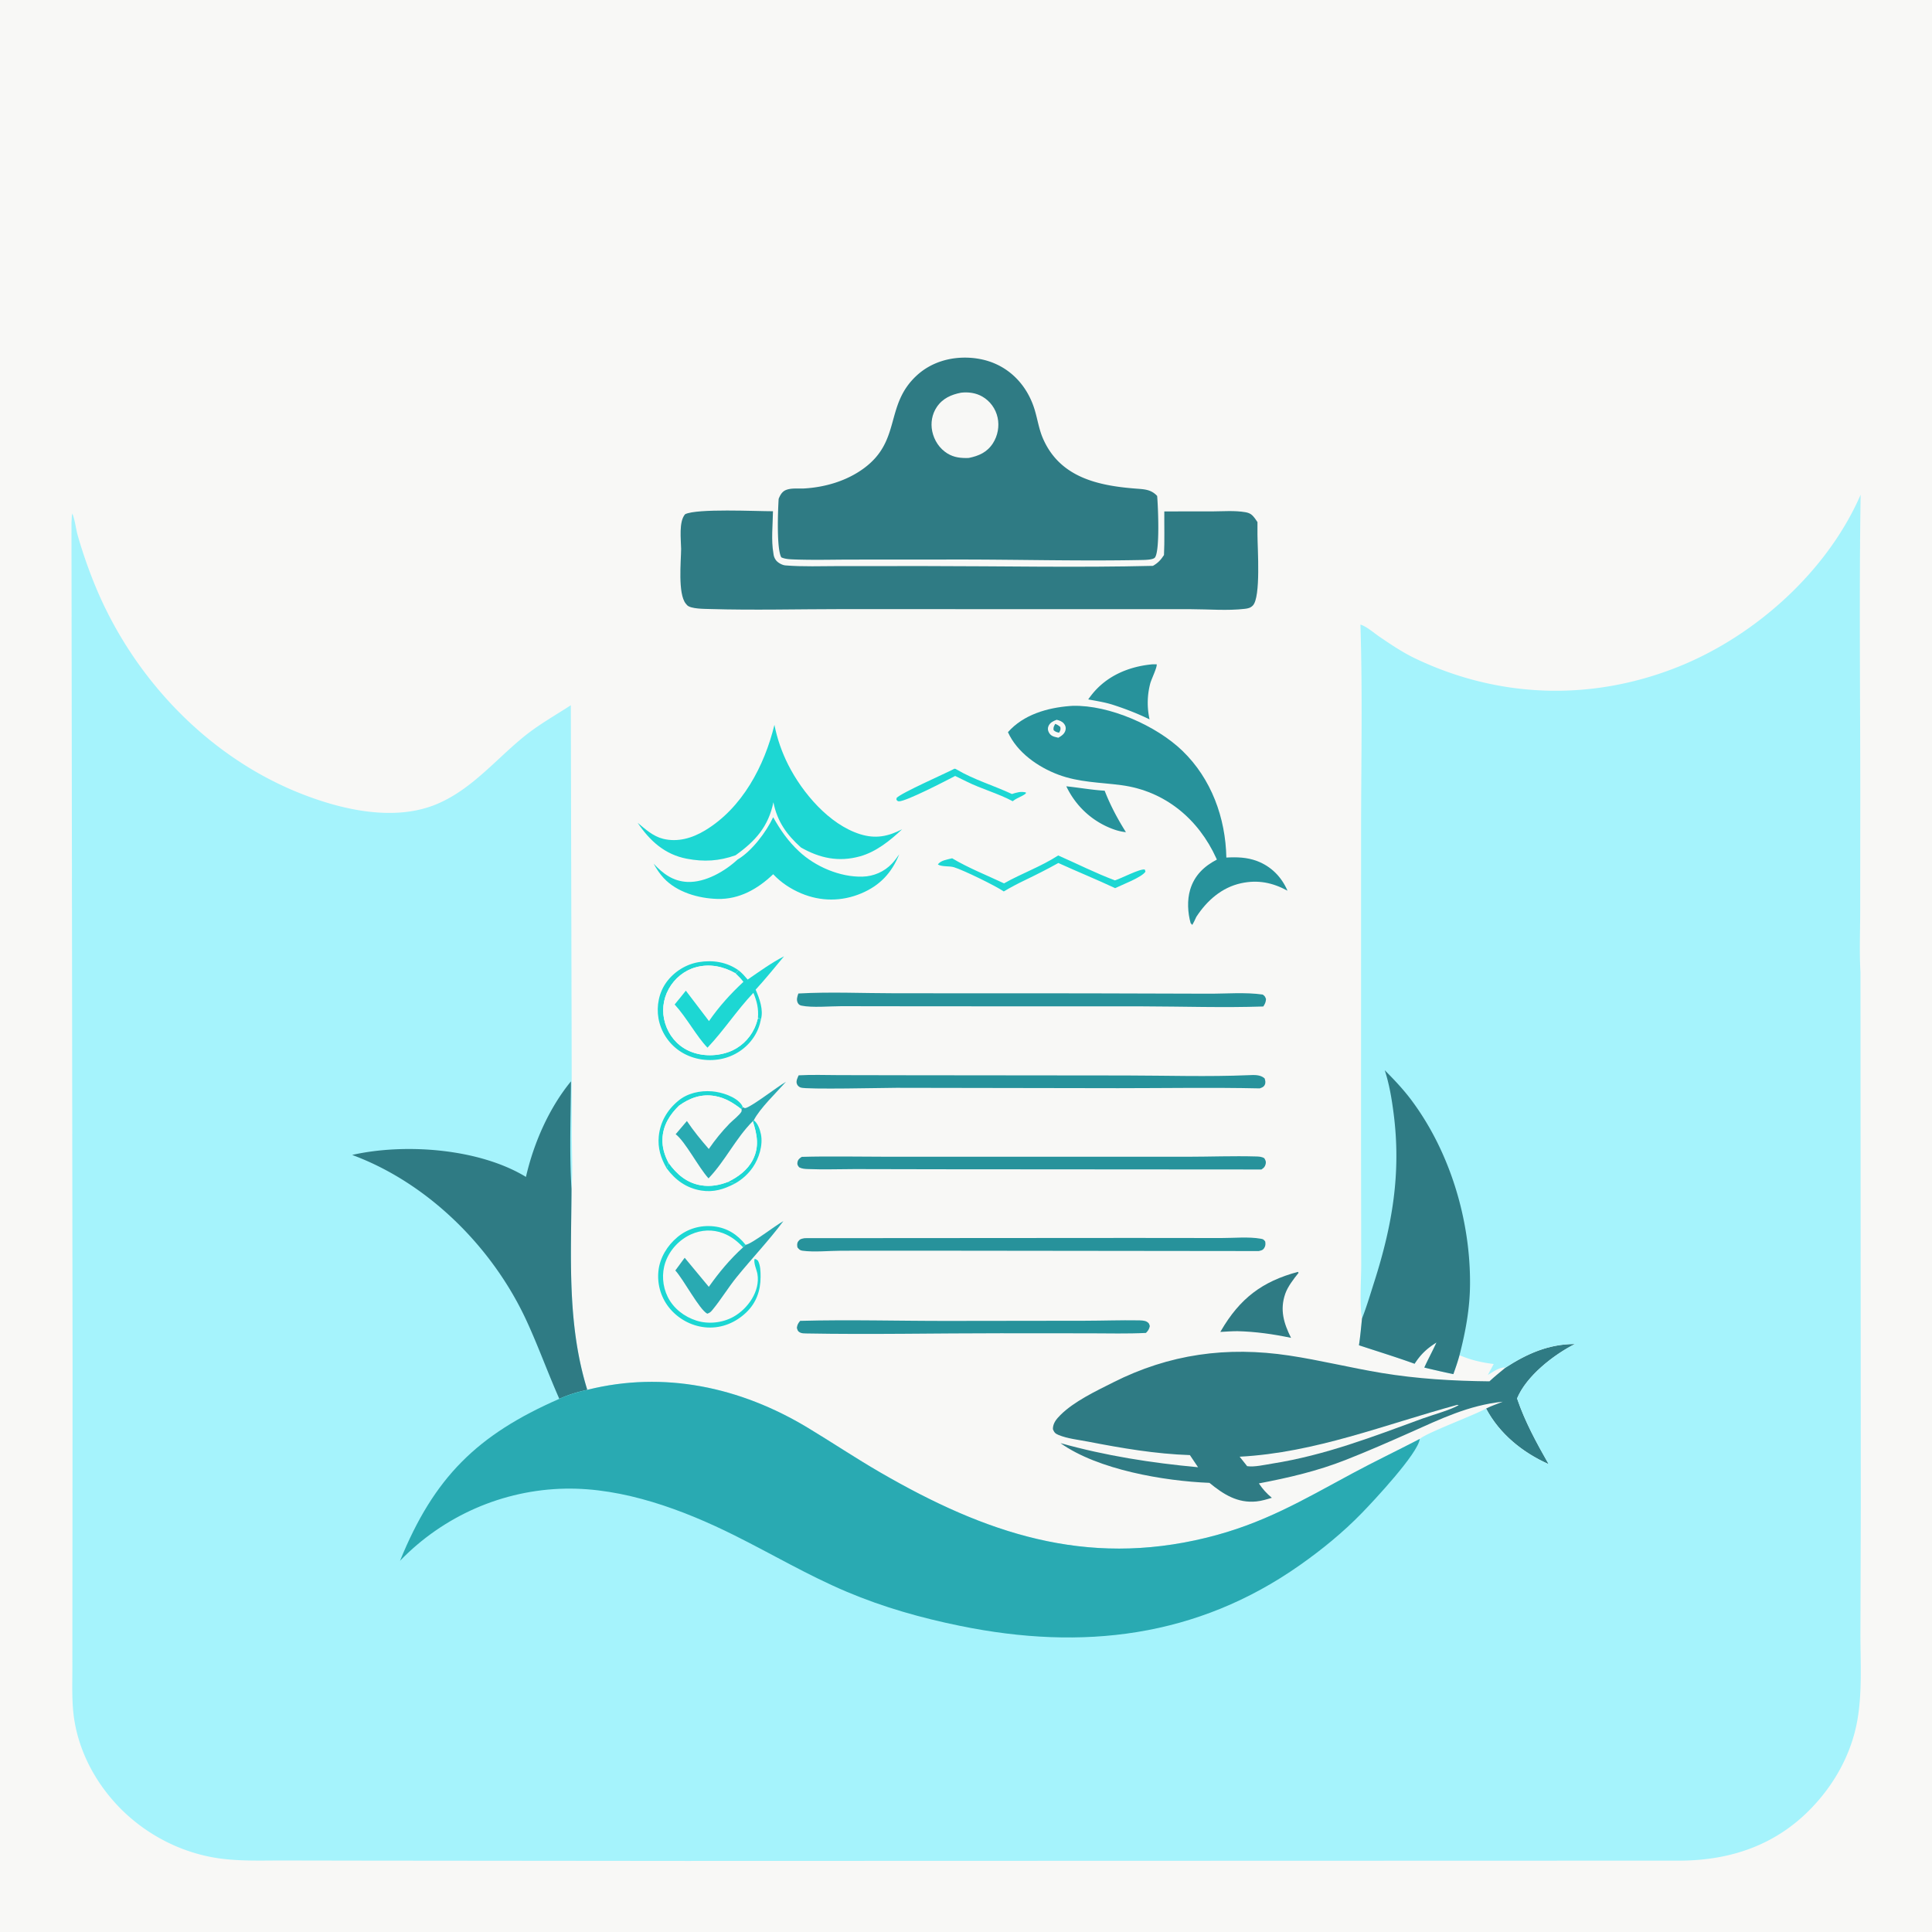 <svg xmlns="http://www.w3.org/2000/svg" width="1024" height="1024"><path fill="#F8F8F6" d="M0 0h1024v1024H0V0z"/><path fill="#1DD7D3" d="m398.995 594.246.53-.448c2.104 1.406 3.293 4.975 3.785 7.394 1.169 5.747-1.051 12.817-4.318 17.54-2.491 3.602-5.784 6.539-9.622 8.651-.278-.129-.537-.307-.833-.386-1.025-.272-1.547-.029-2.616-.6 5.382-2.671 10.292-6.213 13.098-11.701 3.536-6.914 2.26-13.432-.024-20.45z"/><path fill="#1DD7D3" d="M354.289 616.242c4.298 6.074 9.71 10.746 17.296 11.997 4.985.822 9.691-.045 14.336-1.842 1.069.571 1.591.328 2.616.6.296.079.555.257.833.386-5.697 2.958-11.154 4.679-17.689 3.632-7.805-1.249-13.69-5.523-18.299-11.727l.907-3.046z"/><path fill="#1DD7D3" d="M359.378 583.551c4.951-4.189 11.671-5.629 18.051-5.114 5.016.404 12.584 2.783 15.591 7.04.432.612.427.718.628 1.332-.205.361-.487.762-.62 1.153-4.301-3.337-8.599-6.063-14.086-7.034-7.108-1.257-13.331.977-19.036 5.092-4.968 4.812-8.533 10.504-8.782 17.649-.158 4.544 1.088 8.581 3.165 12.573l-.907 3.046c-3.112-5.355-4.836-10.756-4.218-17.031.739-7.503 4.453-13.936 10.214-18.706zM505.912 407.427c.804.15.438.017 1.251.495 9.082 5.345 19.603 8.455 29.183 12.925 2.576-.831 4.755-1.515 7.433-.814l-.097.559c-1.951 1.555-4.288 2.15-6.265 3.586-.222.16-.438.329-.657.493-7.701-4.147-16.5-6.477-24.4-10.409l-6.108-2.988c-4.761 2.499-25.993 13.506-29.763 13.442-.804-.014-.849-.299-1.364-.815l.098-.971c2.542-2.738 25.194-12.654 30.689-15.503zM403.282 540.387c-.655 3.397-1.825 6.361-3.721 9.259-3.963 6.055-10.362 10.258-17.445 11.653-7.578 1.493-15.739.011-22.122-4.41-5.744-3.978-9.783-10.246-10.991-17.134-1.152-6.566.271-13.761 4.234-19.186 4.054-5.551 10.343-9.507 17.129-10.627 7.43-1.226 14.896-.081 21.107 4.362l-1.58 1.597c-6.481-3.679-13.686-5.24-21.034-3.241-6.13 1.668-11.333 5.937-14.398 11.476-3.131 5.657-3.799 12.08-1.909 18.258 1.881 6.151 6.002 11.283 11.768 14.19 6.569 3.313 14.801 3.486 21.717 1.053 6.101-2.147 11.105-6.78 13.832-12.639.818-1.757 1.413-3.621 1.856-5.505.661.257 1.1.331 1.557.894z"/><path fill="#27929B" d="M565.163 416.756c6.802.699 13.486 1.933 20.331 2.338 3.015 7.773 6.848 14.936 11.273 21.98a27.78 27.78 0 0 1-6.332-1.445c-11.255-3.986-20.14-12.144-25.272-22.873z"/><path fill="#1DD7D3" d="M393.847 661.104c-2.998-3.239-6.403-5.884-10.561-7.471-5.556-2.121-11.61-1.842-17.016.602-6.252 2.826-11.302 8.242-13.572 14.727-2.083 5.951-1.583 12.741 1.197 18.39 3.021 6.138 8.791 10.556 15.248 12.608 6.326 2.01 13.811 1.192 19.608-2.037 7.641-4.256 14.226-13.596 12.711-22.62-.389-2.319-2.12-5.789-1.541-8.017.909.054 1.082.352 1.801.873 1.347 2.564 1.41 5.72 1.409 8.576-.002 7.317-2.27 13.786-7.594 18.878-5.565 5.322-12.774 8.388-20.539 7.99-7.508-.385-14.615-3.956-19.564-9.576-4.877-5.54-7.212-12.919-6.468-20.257.72-7.105 4.702-13.611 10.149-18.119 5.391-4.463 12.181-6.402 19.131-5.659 7.096.758 12.594 4.289 16.935 9.791l-1.334 1.321zM560.868 453.409c10.005 4.386 19.837 9.378 30.074 13.21 3.271-.988 13.366-6.346 15.834-5.745l.345 1.123c-2.053 3.1-12.516 6.977-16.088 8.739-9.889-4.66-20.126-8.78-30.087-13.335-5.818 3.261-11.699 6.213-17.706 9.109-3.85 1.844-7.557 3.784-11.222 5.975-4.59-3.128-21.419-11.31-26.342-12.817-2.634-.806-6.245-.128-8.574-1.452 1.331-2.196 5.178-2.68 7.556-3.303 8.608 5.15 18.424 9.005 27.498 13.289 9.434-5.335 19.569-8.849 28.712-14.793z"/><path fill="#27929B" d="M609.853 352.191c1.092-.139 2.115-.111 3.212-.09.351 1.478-2.822 7.938-3.39 10.074-1.671 6.29-1.777 12.752-.391 19.1-6.546-3.171-13.233-5.757-20.161-7.951-4.015-1.199-8.227-1.844-12.34-2.631a52.915 52.915 0 0 1 2.192-2.909c7.715-9.502 18.934-14.305 30.878-15.593z"/><path fill="#29AAB2" d="M415.196 647.231c-7.713 10.355-16.644 19.677-24.753 29.683-4.517 5.572-8.256 11.818-12.804 17.331-.871 1.056-1.466 1.649-2.779 2.035-4.238-2.222-12.428-17.962-16.925-22.904l4.963-6.738 12.786 15.41c5.461-7.701 11.153-14.568 18.163-20.944l1.334-1.321c3.285-.447 15.657-10.197 20.015-12.552z"/><path fill="#2F7B84" d="m687.933 674.122.337.512c-2.53 3.122-5.747 7.289-7.06 11.09-2.958 8.561-.775 15.669 3.067 23.371-9.491-1.99-18.691-3.301-28.393-3.544-3.032.003-6.061.226-9.087.398l.342-.593c9.997-17.132 21.823-26.175 40.794-31.234z"/><path fill="#27929B" d="M424.081 700.084c26.328-.722 52.839.084 79.192.03l71.842-.092c9.395-.012 18.857-.366 28.24-.212 1.324.021 3.344.043 4.511.759 1.165.716 1.228 1.083 1.557 2.312-.367 1.678-.86 2.371-2.043 3.6-9.817.496-19.719.222-29.549.21l-47.491-.035c-34.275-.02-68.7.733-102.96.107-1.102-.02-2.364.004-3.372-.515-1.223-.63-1.282-1.25-1.654-2.458.251-1.72.644-2.344 1.727-3.706zM424.959 613.16c14.54-.411 29.182-.073 43.731-.075l84.028.01 76.74.004c12.028-.011 24.16-.491 36.17-.15 1.61.045 3.054.086 4.47.927.666 1.108 1.058 1.813.715 3.147-.392 1.52-1.018 2.025-2.237 2.834l-170.642-.118-44.84-.091c-8.283.012-16.703.326-24.973-.022-1.673-.071-3.056-.156-4.565-.93-.722-.97-1.134-1.402-.88-2.713.282-1.454 1.151-2.082 2.283-2.823zM423.295 569.947c7.034-.409 14.223-.122 21.27-.11l37.443.07 114.857.115c21.58.035 43.371.752 64.916-.159 2.868-.121 6.254-.36 8.492 1.713.373 1.104.641 2.279.076 3.406-.642 1.278-1.433 1.399-2.674 1.884-24.953-.548-50.001-.11-74.965-.109l-117.617-.197c-5.604-.002-47.911.994-50.735-.148-1.032-.416-1.74-1.057-2.065-2.144-.424-1.42.45-3.044 1.002-4.321zM426.503 656.248l174.093-.117 46.726.05c6.515.017 14.546-.776 20.908.363 1.418.254 1.491.397 2.354 1.47.221 1.255.208 2.362-.531 3.481-.8 1.212-1.632 1.284-2.928 1.592l-173.135-.196-48.056.019c-6.459.016-14.434.851-20.67-.013-1.342-.186-1.788-.774-2.61-1.771-.208-1.216-.308-2.241.505-3.291.983-1.27 1.878-1.293 3.344-1.587zM423.146 526.574c16.922-.953 34.381-.124 51.363-.123l100.994.038 64.741.185c9.384.056 19.806-.867 29.031.461 1.153.854 1.219 1.029 1.737 2.379-.106 1.685-.536 2.53-1.432 3.946-21.227.715-42.756-.024-64.003-.069l-112.456-.031-47.191-.063c-5.965.004-15.54.901-21.177-.3-.818-.174-1.496-.628-1.878-1.375-.894-1.748-.312-3.326.271-5.048z"/><path fill="#1DD7D3" d="M390.866 455.615c7.51-4.37 15.284-14.626 18.93-22.468 3.915 6.924 7.86 12.621 13.674 18.068 8.626 8.102 21.712 13.736 33.656 13.424 5.942-.156 11.542-2.591 15.649-6.922 1.429-1.506 2.638-3.227 3.833-4.919-3.984 9.856-10.232 16.542-20.085 20.696-10.37 4.372-21.463 4.379-31.839.022-5.581-2.343-10.737-5.733-14.876-10.162-8.156 7.793-17.981 13.413-29.539 13.096-10.016-.275-21.393-3.497-28.418-10.979-2.15-2.29-3.927-4.971-5.418-7.726 4.945 5.351 10.357 9.386 17.975 9.696 9.369.382 19.809-5.616 26.458-11.826z"/><path fill="#F8F8F6" d="M416.59 573.369c-4.827 5.44-14.062 14.29-17.065 20.429l-.53.448c2.284 7.018 3.56 13.536.024 20.45-2.806 5.488-7.716 9.03-13.098 11.701-4.645 1.797-9.351 2.664-14.336 1.842-7.586-1.251-12.998-5.923-17.296-11.997-2.077-3.992-3.323-8.029-3.165-12.573.249-7.145 3.814-12.837 8.782-17.649 5.705-4.115 11.928-6.349 19.036-5.092 5.487.971 9.785 3.697 14.086 7.034.133-.391.415-.792.62-1.153.91.403 1.002.714 1.977.328 4.32-1.713 15.764-10.695 20.965-13.768z"/><path fill="#29AAB2" d="M416.59 573.369c-4.827 5.44-14.062 14.29-17.065 20.429l-.53.448c-9.102 9.124-14.644 21.134-23.471 30.307-5.408-5.984-12.245-19.431-17.404-23.404l5.952-6.984c3.463 5.178 7.524 10.108 11.603 14.81 3.352-4.848 6.899-9.24 11.003-13.465 1.565-1.61 5.489-4.603 6.327-6.415.158-.343.016-.755.023-1.133.133-.391.415-.792.62-1.153.91.403 1.002.714 1.977.328 4.32-1.713 15.764-10.695 20.965-13.768z"/><path fill="#F8F8F6" d="M396.277 519.195c6.267-4.306 12.512-8.85 19.286-12.342-4.958 5.933-9.823 11.996-15.058 17.686 2.022 4.634 4.273 10.766 2.777 15.848-.457-.563-.896-.637-1.557-.894-.443 1.884-1.038 3.748-1.856 5.505-2.727 5.859-7.731 10.492-13.832 12.639-6.916 2.433-15.148 2.26-21.717-1.053-5.766-2.907-9.887-8.039-11.768-14.19-1.89-6.178-1.222-12.601 1.909-18.258 3.065-5.539 8.268-9.808 14.398-11.476 7.348-1.999 14.553-.438 21.034 3.241l1.58-1.597c1.859 1.435 3.289 3.117 4.804 4.891z"/><path fill="#1DD7D3" d="M396.277 519.195c6.267-4.306 12.512-8.85 19.286-12.342-4.958 5.933-9.823 11.996-15.058 17.686 2.022 4.634 4.273 10.766 2.777 15.848-.457-.563-.896-.637-1.557-.894.389-4.91-.531-8.797-2.423-13.267-8.676 9.123-15.639 19.91-24.317 29.065-5.669-5.788-10.992-15.895-17.411-22.9 2.034-2.384 3.964-4.876 5.937-7.313l12.265 16.119c5.326-7.715 11.399-14.425 18.246-20.794-1.205-1.687-2.654-3.059-4.129-4.502l1.58-1.597c1.859 1.435 3.289 3.117 4.804 4.891zM337.965 436.095c4.04 3.375 8.206 7.168 13.437 8.471 7.844 1.954 15.536-.357 22.264-4.406 19.779-11.902 31.497-34.201 36.795-55.963 1.461 7.375 3.945 14.501 7.336 21.208 7.489 14.815 21.666 31.57 38.041 36.722 8.179 2.573 14.817 1.269 22.295-2.588-6.341 5.991-13.786 11.983-22.344 14.349-11.317 3.13-21.291.976-31.278-4.707-7.661-6.92-12.541-13.76-14.591-23.961-2.642 12.892-9.594 20.637-20.068 28.094-8.713 3.102-16.768 3.57-25.859 1.825-11.664-2.239-19.546-9.439-26.028-19.044z"/><path fill="#27929B" d="M567.036 374.204c.522-.04 1.045-.088 1.568-.101 19.385-.474 44.275 10.497 58.083 23.821 15.348 14.811 22.881 35.509 23.307 56.598 5.566-.314 10.947-.158 16.223 1.826 7.532 2.834 13.023 8.433 16.183 15.735-7.921-4.304-15.687-5.875-24.564-3.959-10.276 2.218-18.181 9.244-23.774 17.855-.658 1.455-1.325 2.866-2.114 4.255l-.88-.939c-1.569-5.537-1.913-12.194-.261-17.74 2.25-7.55 7.38-12.424 14.159-15.955l-.274-.621c-9.484-20.933-27.286-35.748-50.294-38.815-11.487-1.531-22.472-1.447-33.541-5.606-10.727-4.031-21.796-11.77-26.626-22.496 8.242-9.311 20.837-12.917 32.805-13.858z"/><path fill="#F8F8F6" d="M560.052 381.504c1.481.335 2.849.823 3.859 2.029.792.945 1.134 2.087.864 3.307-.472 2.132-2.067 3.141-3.823 4.175l-.559-.131c-1.943-.44-3.465-.786-4.493-2.725-.583-1.099-.674-2.255-.149-3.398.856-1.86 2.519-2.573 4.301-3.257z"/><path fill="#27929B" d="M559.288 383.672c1.127.413 1.795.856 2.702 1.638.256 1.532.071 1.639-.663 3.036-1.288-.296-1.918-.43-2.914-1.366-.185-1.592.155-1.919.875-3.308z"/><path fill="#2F7B84" d="M361.008 290.893c-.073-4.986-1.299-14.387 2.098-18.34 6.261-3.15 37.708-1.559 46.582-1.585-.088 7.049-1.013 15.39.235 22.276.103 1.352.527 2.592 1.351 3.685 1.014 1.345 3.307 2.607 4.982 2.745 9.396.774 19.045.37 28.478.365l46.276-.009c39.962.008 80.137.866 120.074-.114 2.688-1.549 4.149-3.124 5.855-5.728.358-7.665.103-15.444.167-23.125l25.361-.009c5.771-.031 11.946-.554 17.631.424 1.397.24 2.689.703 3.706 1.728 1.016 1.025 1.896 2.301 2.678 3.51l.001 6.792c.031 7.221 1.852 32.994-2.456 37.435-1.224 1.262-2.573 1.553-4.253 1.752-9.059 1.07-19.207.209-28.368.192l-56.746-.007-128.055-.037c-23.432.007-47.014.642-70.421-.05-2.734-.081-10.098-.022-11.994-2.023-.12-.127-.224-.268-.338-.401-.126-.148-.259-.291-.382-.443-4.251-5.225-2.526-22.32-2.462-29.033zM797.943 724.881c11.454-7.448 22.962-12.53 36.812-12.53-11.234 5.688-25.708 16.879-30.665 28.854 4.156 12.293 10.352 23.592 16.749 34.833-13.783-6.132-26.038-16-33.182-29.489 2.78-1.412 5.951-2.432 8.85-3.617-18.11 1.86-32.997 9.17-49.343 16.442-11.178 4.974-22.481 9.914-33.867 14.391-15.109 5.941-30.168 9.444-46.066 12.47 1.994 2.972 4.112 5.371 6.879 7.627-2.696.813-5.391 1.655-8.205 1.939-9.978 1.006-17.537-3.8-24.861-9.856-24.085-.964-59.148-6.948-78.976-21.061 24.093 6.734 48.042 10.478 72.931 12.785l-4.329-6.437c-18.249-.616-35.982-3.652-53.868-7.119-5.088-.987-11.048-1.588-15.819-3.581-1.65-.688-2.269-1.341-2.923-3.055-.041-3.1 1.875-5.39 3.992-7.494 7.302-7.256 18.695-12.613 27.856-17.239 29.883-15.091 60.362-19.248 93.362-14.287 16.396 2.466 32.572 6.513 48.943 9.224 18.916 3.132 38.08 4.259 57.223 4.449 2.698-2.552 5.653-4.872 8.507-7.249z"/><path fill="#F8F8F6" d="m772.31 744.623.851.057c-3.416 2.341-14.504 5.463-18.96 7.093-26.777 9.795-51.709 19.505-80.037 23.99-3.831.607-9.367 1.911-13.149 1.337l-3.972-5.018c40.313-2.143 76.788-17.014 115.267-27.459z"/><path fill="#2F7B84" d="M412.707 264.389c.783-1.92 1.764-3.798 3.799-4.646 2.94-1.225 6.619-.66 9.75-.847 11.114-.66 22.417-3.97 31.468-10.583 20.272-14.811 10.988-33.571 28.273-49.398 7.449-6.82 17.38-9.769 27.364-9.325a41.8 41.8 0 0 1 8.334 1.209c13.017 3.278 22.457 13.056 26.498 25.735 1.668 5.232 2.378 10.722 4.568 15.794 8.945 20.708 29.184 25.119 49.455 26.661 4.386.334 7.96.449 11.102 3.881.477 5.421 1.535 29.054-1.171 32.628-.971 1.283-5.693 1.286-7.301 1.318-32.071.645-64.347-.26-96.439-.254l-56.701.034c-10.165.006-20.436.307-30.59-.065-2.283-.084-4.914-.157-6.999-1.121-2.605-4.415-1.797-25.104-1.41-31.021z"/><path fill="#F8F8F6" d="M509.384 208.134c3.856-.455 7.885.102 11.278 2.062 4.149 2.397 7.07 6.443 8.091 11.123 1.008 4.617.079 9.648-2.48 13.619-3.091 4.795-7.473 6.711-12.84 7.794-4.101.135-7.745-.211-11.314-2.405-4.195-2.578-7.038-6.983-8.028-11.775-.907-4.394-.101-9.04 2.405-12.785 3.073-4.594 7.652-6.618 12.888-7.633z"/><path fill="#A5F3FC" d="M721.058 331.064c.179.052.363.09.538.155 3.151 1.181 6.72 4.335 9.548 6.254 6.221 4.222 12.258 8.319 19.056 11.564 44.421 21.206 93.578 22.659 139.247 4.394 40.832-16.329 79.026-50.521 96.722-91.22-.813 53.163-.182 106.432-.177 159.604l-.043 60.975c-.01 10.76-.47 21.722.133 32.459l.176 282.41-.194 67.903c-.038 15.598 1.091 32.058-1.848 47.393-3.342 17.444-12.278 33.222-24.638 45.89-18.699 19.166-42.382 27.125-68.734 27.328l-527.082.157-170.427-.161-43.833-.075c-11.141.001-22.482.431-33.538-1.147-19.319-2.756-37.677-12.083-51.517-25.813-12.91-12.808-22.226-29.552-25.066-47.586-1.403-8.902-1.024-18.088-1.026-27.072l.023-34.751.083-123.887-.577-448.571.245-4.729.157.571-.01-1.052c1.537 3.634 1.852 8.022 2.957 11.863 2.674 9.299 5.954 18.696 9.682 27.619 19.98 47.825 58.761 88.902 107.099 108.496 22.259 9.023 50.941 15.856 73.951 5.96 18.07-7.772 30.488-23.094 45.426-35.323 7.969-6.524 16.599-11.303 25.16-16.886l.419 174.649.09 52.865c.016 9.514.547 19.386-.148 28.863-.143 36.036-2.475 71.566 8.361 106.473 40.759-10.199 81.187-1.375 116.669 19.985 12.982 7.816 25.547 16.234 38.68 23.836 55.535 32.142 108.628 50.311 172.805 34.559 30.068-7.379 50.506-19.619 77.378-34.086 11.779-6.341 23.841-12.102 35.705-18.271 4.121-3.477 28.056-12.211 35.147-16.11 7.144 13.489 19.399 23.357 33.182 29.489-6.397-11.241-12.593-22.54-16.749-34.833 4.957-11.975 19.431-23.166 30.665-28.854-13.85 0-25.358 5.082-36.812 12.53-3.018-.477-6.831 2.398-9.352 3.867l3.11-5.797c-6.471-.801-12.139-2.111-18.139-4.663-.914 3.408-2.068 6.705-3.248 10.029a448.609 448.609 0 0 1-15.404-3.488c2.033-4.47 4.402-8.78 6.433-13.259-5.089 3.172-8.336 6.253-11.577 11.254-9.733-3.51-19.66-6.57-29.49-9.804.72-4.704 1.127-9.463 1.614-14.196-1.385-7.641-.403-20.531-.416-28.758l-.097-64.353.031-168.476c.066-35.005.755-71.299-.35-106.173z"/><path fill="#2F7B84" d="M733.939 567.239c4.995 5.026 9.843 10.125 14.098 15.812 20.481 27.375 31.317 63.506 31.109 97.566-.079 12.943-2.362 25.205-5.584 37.671-.914 3.408-2.068 6.705-3.248 10.029a448.609 448.609 0 0 1-15.404-3.488c2.033-4.47 4.402-8.78 6.433-13.259-5.089 3.172-8.336 6.253-11.577 11.254-9.733-3.51-19.66-6.57-29.49-9.804.72-4.704 1.127-9.463 1.614-14.196 2.467-6.236 4.378-12.79 6.423-19.18 9.595-29.974 14.392-57.716 10.372-89.197-1-7.834-2.282-15.686-4.746-23.208zM278.766 623.789c4.105-17.886 12.147-36.368 23.857-50.654-.136 18.853-.884 38.231.289 57.028-.143 36.036-2.475 71.566 8.361 106.473-5.16 1.122-10.021 2.564-14.823 4.778-6.057-13.674-11.101-27.766-17.36-41.351-17.88-38.805-52.069-72.989-92.453-87.923 28.174-6.338 67.378-3.398 92.129 11.649z"/><path fill="#29AAB2" d="M311.273 736.636c40.759-10.199 81.187-1.375 116.669 19.985 12.982 7.816 25.547 16.234 38.68 23.836 55.535 32.142 108.628 50.311 172.805 34.559 30.068-7.379 50.506-19.619 77.378-34.086 11.779-6.341 23.841-12.102 35.705-18.271-.845 7.632-24.455 32.869-30.791 39.374-9.965 10.229-21.002 19.238-32.67 27.453-54.655 38.481-115.406 45.45-179.886 32.32-20.789-4.233-40.798-9.859-60.363-18.129-20.584-8.702-39.607-19.991-59.555-29.925-27.207-13.55-58.805-25.299-89.585-24.741-33.115.6-64.629 14.441-87.632 38.231 17.981-44.173 40.84-66.777 84.422-85.828 4.802-2.214 9.663-3.656 14.823-4.778z"/></svg>